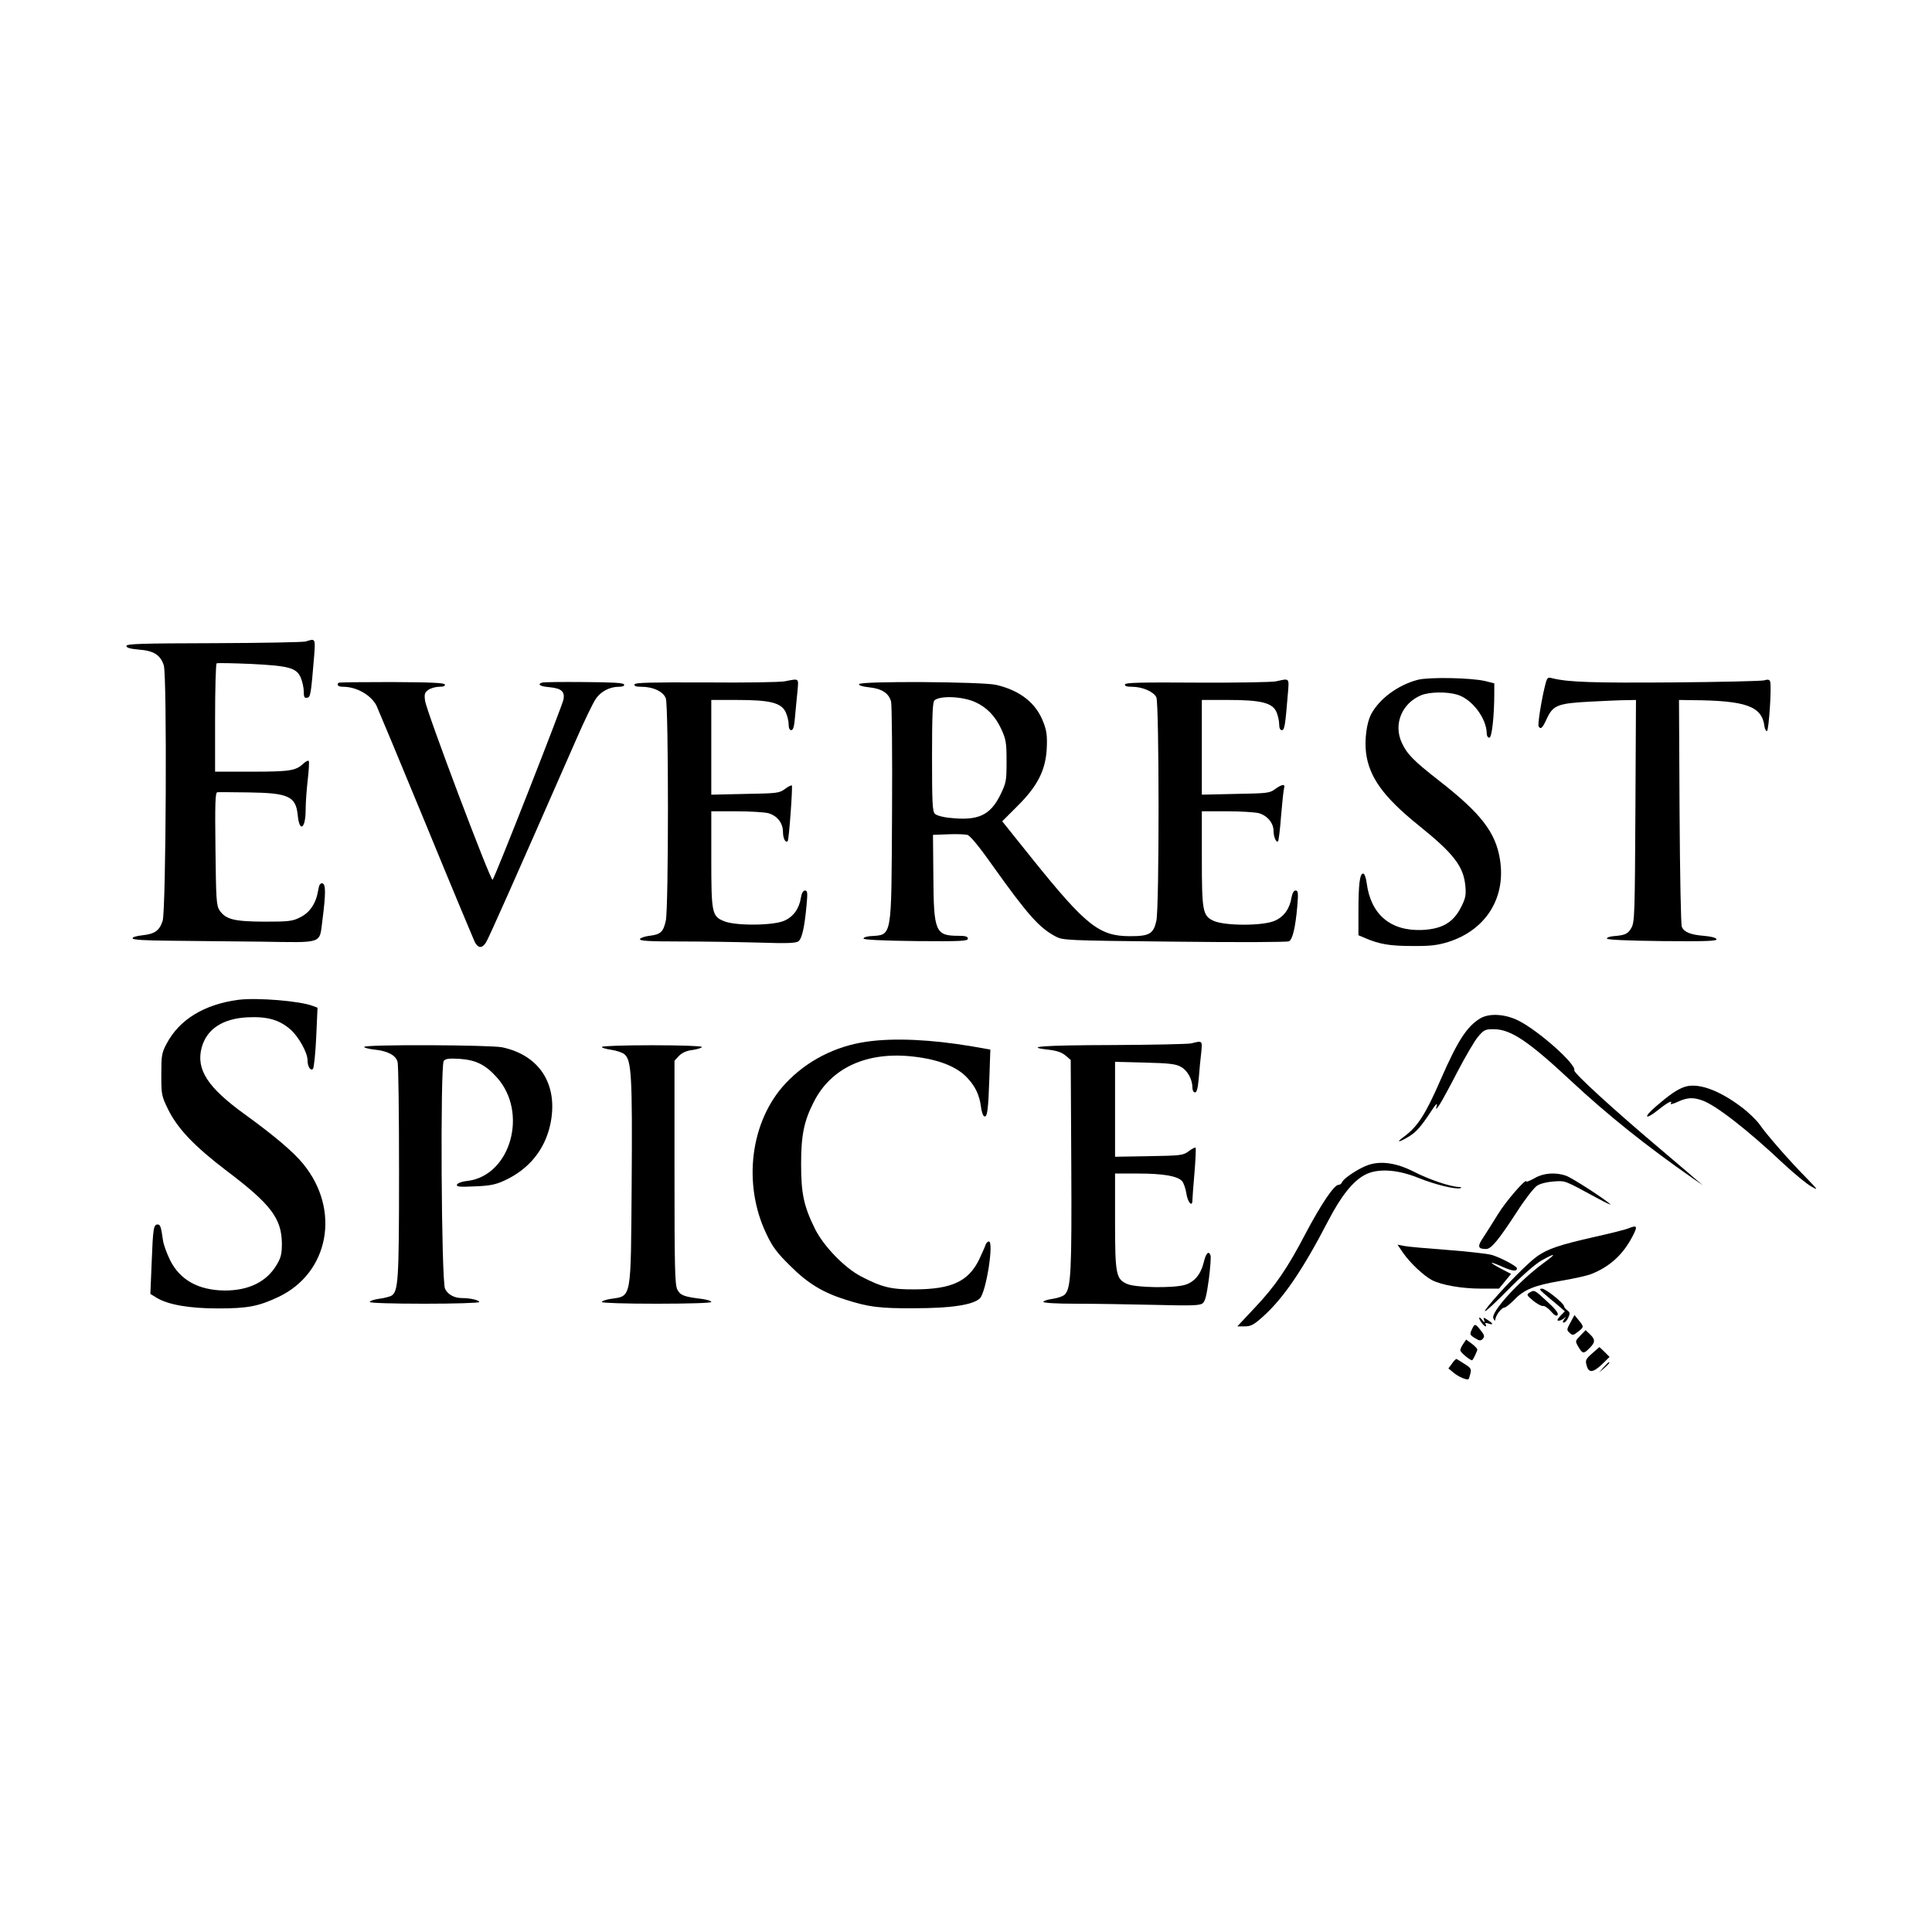 <?xml version="1.0" standalone="no"?>
<!DOCTYPE svg PUBLIC "-//W3C//DTD SVG 20010904//EN"
 "http://www.w3.org/TR/2001/REC-SVG-20010904/DTD/svg10.dtd">
<svg version="1.0" xmlns="http://www.w3.org/2000/svg"
 width="1024pt" height="1024pt" viewBox="0 0 1024 1024"
 preserveAspectRatio="xMidYMid meet">
<g transform="translate(0,1024) scale(0.1,-0.1)"
fill="#000000" stroke="none">
<path d="M1620 6840 c-14 -4 -233 -8 -487 -9 -384 -1 -463 -3 -463 -15 0 -9
20 -15 66 -19 79 -6 114 -28 132 -83 18 -53 12 -1300 -6 -1355 -17 -52 -42
-69 -106 -76 -35 -4 -55 -10 -53 -17 3 -7 66 -11 198 -12 107 -1 324 -3 482
-5 336 -5 309 -14 326 114 18 140 18 191 0 195 -12 2 -18 -8 -23 -39 -11 -67
-44 -116 -95 -141 -41 -21 -61 -23 -191 -23 -161 1 -204 12 -237 61 -16 25
-18 58 -21 326 -3 241 -1 298 10 299 7 1 83 0 168 -1 209 -3 248 -21 258 -120
9 -95 42 -73 42 28 0 35 5 106 11 158 6 52 9 98 5 101 -3 4 -16 -3 -29 -15
-39 -37 -72 -42 -273 -42 l-194 0 0 284 c0 157 4 287 8 290 5 3 87 1 183 -3
203 -10 242 -21 264 -75 8 -20 15 -52 15 -71 0 -29 3 -36 18 -33 18 3 20 16
37 221 7 94 7 94 -45 77z"/>
<path d="M7515 6637 c-107 -28 -206 -102 -249 -185 -22 -43 -34 -131 -26 -200
16 -130 92 -236 277 -385 189 -152 241 -219 250 -326 4 -47 0 -64 -24 -111
-41 -80 -100 -114 -205 -119 -167 -7 -272 81 -294 247 -4 31 -12 52 -19 52
-18 0 -25 -57 -25 -201 l0 -126 38 -16 c72 -31 128 -41 247 -41 97 -1 134 4
190 21 200 63 308 234 275 438 -23 144 -101 244 -321 416 -136 106 -172 142
-200 204 -44 97 1 207 103 250 45 18 135 20 192 3 78 -23 156 -126 156 -207 0
-11 6 -21 14 -21 13 0 26 114 26 236 l0 52 -47 12 c-75 18 -299 22 -358 7z"/>
<path d="M8191 6614 c-20 -77 -42 -214 -36 -224 11 -18 20 -10 43 40 33 72 58
82 227 91 77 4 164 8 193 8 l53 1 -3 -587 c-3 -540 -4 -591 -21 -620 -18 -33
-33 -40 -97 -45 -19 -2 -34 -7 -33 -13 2 -6 111 -11 294 -13 231 -2 290 0 287
10 -3 8 -30 15 -69 18 -69 6 -102 19 -115 47 -5 10 -10 285 -12 611 l-3 592
68 -1 c288 -2 372 -32 385 -139 2 -14 8 -25 13 -25 10 0 26 239 17 263 -3 10
-13 12 -31 6 -14 -4 -233 -9 -486 -11 -419 -3 -552 1 -637 22 -24 7 -28 4 -37
-31z"/>
<path d="M4160 6629 c-25 -5 -213 -8 -419 -6 -292 1 -375 -1 -378 -10 -3 -9 8
-13 36 -13 63 0 118 -26 130 -62 15 -42 15 -1108 0 -1177 -13 -60 -27 -74 -87
-81 -25 -3 -47 -11 -50 -17 -3 -10 45 -13 216 -13 120 0 306 -3 413 -6 155 -5
197 -3 211 7 19 15 32 73 43 192 6 65 5 77 -8 77 -10 0 -18 -13 -22 -38 -9
-58 -40 -101 -88 -122 -57 -26 -256 -28 -318 -3 -66 26 -69 43 -69 333 l0 250
133 0 c72 0 149 -5 169 -10 48 -14 78 -52 78 -101 0 -33 14 -59 25 -47 7 7 27
289 22 295 -3 2 -20 -6 -37 -19 -30 -22 -41 -23 -211 -26 l-179 -4 0 251 0
251 138 0 c174 0 232 -15 256 -64 9 -19 16 -48 16 -65 0 -20 5 -31 14 -31 10
0 16 20 20 73 4 39 9 100 13 135 6 69 10 66 -67 51z"/>
<path d="M6765 6629 c-22 -5 -211 -8 -419 -7 -296 2 -380 0 -383 -9 -3 -9 8
-13 36 -13 56 0 116 -26 130 -56 15 -34 16 -1112 0 -1184 -15 -69 -36 -82
-139 -82 -163 0 -233 55 -517 408 l-161 201 79 79 c108 107 151 191 157 307 3
67 0 93 -18 139 -38 101 -122 168 -250 198 -72 17 -721 21 -727 4 -2 -7 18
-13 54 -17 67 -7 104 -31 116 -76 4 -18 7 -286 5 -594 -4 -674 3 -640 -118
-649 -19 -2 -34 -7 -33 -13 2 -6 105 -11 278 -13 240 -2 275 0 275 13 0 11
-12 15 -49 15 -124 0 -132 21 -134 315 l-2 220 80 3 c44 2 90 0 102 -3 14 -3
63 -62 134 -163 187 -262 247 -329 333 -375 40 -21 50 -22 631 -28 337 -4 597
-3 607 2 19 10 34 72 44 187 6 70 4 82 -9 82 -10 0 -17 -13 -22 -38 -9 -58
-40 -101 -88 -122 -61 -28 -263 -28 -324 -1 -59 27 -63 50 -63 339 l0 242 133
0 c72 0 149 -5 169 -10 45 -13 78 -52 78 -94 0 -32 15 -65 24 -55 3 3 11 64
16 135 6 71 13 137 16 147 7 23 -11 21 -47 -5 -29 -22 -42 -23 -210 -26 l-179
-4 0 251 0 251 138 0 c176 0 237 -15 258 -65 8 -19 14 -48 14 -65 0 -19 5 -30
14 -30 14 0 18 21 32 193 7 85 10 82 -61 66z m-1599 -109 c62 -27 108 -74 140
-142 26 -57 29 -73 29 -173 0 -105 -2 -114 -33 -178 -54 -109 -118 -138 -266
-122 -37 3 -73 13 -81 22 -13 12 -15 61 -15 302 0 219 3 291 13 299 30 26 146
21 213 -8z"/>
<path d="M1794 6621 c-11 -12 -1 -21 24 -21 72 0 147 -43 177 -99 7 -15 125
-297 261 -627 135 -329 253 -611 260 -626 18 -35 39 -36 60 -3 14 22 143 312
480 1080 41 94 86 187 100 208 27 42 75 67 125 67 19 0 29 4 27 12 -3 9 -61
12 -214 13 -115 1 -215 0 -221 -3 -27 -9 -11 -20 37 -24 64 -6 84 -22 77 -64
-6 -34 -363 -943 -376 -957 -10 -10 -352 896 -358 949 -5 35 -2 44 18 58 13 9
39 16 57 16 22 0 32 4 30 12 -3 9 -75 12 -282 13 -152 0 -279 -1 -282 -4z"/>
<path d="M1265 4941 c-182 -24 -314 -104 -382 -233 -26 -49 -28 -62 -28 -164
0 -107 1 -112 37 -186 51 -102 139 -194 311 -325 233 -176 289 -251 291 -382
0 -56 -4 -75 -27 -114 -53 -90 -147 -137 -275 -137 -140 1 -239 56 -291 162
-17 35 -34 81 -37 103 -10 71 -14 85 -28 85 -22 0 -25 -19 -32 -199 l-7 -169
34 -21 c60 -36 171 -56 324 -56 158 0 215 11 321 61 268 127 331 461 131 705
-52 64 -154 150 -307 261 -200 144 -262 240 -231 356 27 98 111 153 242 160
105 5 167 -12 227 -63 44 -38 92 -124 92 -164 0 -34 16 -59 29 -46 5 6 13 81
17 167 l7 157 -24 9 c-69 27 -296 45 -394 33z"/>
<path d="M7845 4842 c-71 -43 -120 -120 -210 -326 -80 -184 -122 -248 -194
-301 -44 -32 -30 -32 23 -1 42 25 66 52 124 140 21 33 31 42 27 26 -6 -24 -5
-23 15 5 11 17 54 95 95 175 42 80 90 163 109 185 31 37 38 40 83 40 90 0 184
-63 413 -277 191 -178 395 -341 640 -512 l55 -38 -45 38 c-24 22 -108 92 -185
158 -245 207 -456 400 -451 413 12 31 -188 209 -295 263 -71 36 -156 41 -204
12z"/>
<path d="M4595 4719 c-167 -23 -320 -102 -432 -222 -186 -199 -228 -532 -101
-797 33 -70 56 -100 127 -170 92 -92 173 -141 291 -178 125 -40 181 -47 365
-46 198 0 314 18 349 53 33 34 75 301 47 301 -6 0 -14 -8 -17 -17 -3 -10 -19
-46 -35 -80 -57 -115 -145 -156 -339 -157 -126 -1 -175 11 -285 68 -89 46
-202 163 -247 256 -58 118 -72 185 -72 340 0 152 15 227 66 327 91 183 282
271 528 243 134 -15 231 -53 286 -112 43 -45 65 -92 73 -152 3 -27 11 -51 18
-53 16 -6 21 34 27 208 l5 146 -97 17 c-213 36 -412 46 -557 25z"/>
<path d="M6315 4710 c-16 -4 -207 -8 -422 -9 -367 -1 -475 -9 -333 -25 42 -5
68 -14 88 -31 l27 -23 3 -558 c3 -562 -2 -649 -33 -684 -9 -10 -38 -20 -65
-24 -28 -4 -50 -11 -50 -16 0 -6 69 -10 173 -10 96 0 281 -3 413 -6 198 -5
242 -4 258 8 14 11 21 41 33 127 8 62 12 120 9 127 -10 27 -24 13 -36 -37 -16
-65 -51 -106 -103 -120 -63 -17 -255 -14 -301 5 -61 26 -66 48 -66 336 l0 250
120 0 c135 0 210 -13 235 -40 9 -10 19 -40 23 -66 7 -47 32 -75 32 -35 0 11 5
77 11 146 6 70 8 129 6 132 -3 3 -20 -6 -37 -19 -30 -22 -41 -23 -211 -26
l-179 -3 0 251 0 252 158 -4 c126 -3 164 -7 190 -22 35 -18 62 -66 62 -111 0
-14 6 -25 14 -25 9 0 15 22 20 78 3 42 9 103 13 135 6 62 6 62 -52 47z"/>
<path d="M1930 4691 c0 -4 24 -11 54 -14 70 -7 114 -30 123 -65 5 -15 8 -279
8 -587 0 -584 -4 -633 -43 -654 -9 -4 -38 -12 -64 -15 -27 -4 -48 -11 -48 -17
0 -5 116 -9 290 -9 160 0 290 4 290 9 0 10 -48 21 -91 21 -41 0 -75 18 -90 49
-20 37 -26 1185 -7 1208 10 12 28 14 83 11 87 -6 138 -31 198 -98 168 -186 74
-520 -154 -549 -31 -3 -54 -12 -57 -20 -4 -11 14 -13 94 -9 81 3 110 9 158 31
128 59 212 161 242 294 46 209 -52 369 -254 412 -63 13 -732 16 -732 2z"/>
<path d="M3190 4691 c0 -5 22 -11 49 -15 27 -4 59 -14 71 -24 37 -31 42 -117
38 -681 -5 -632 2 -598 -115 -616 -24 -4 -43 -11 -43 -16 0 -5 122 -9 290 -9
174 0 290 4 290 9 0 6 -21 12 -47 16 -98 12 -117 19 -133 50 -13 26 -15 114
-15 622 l0 591 23 25 c17 17 40 28 73 32 27 4 49 11 49 16 0 5 -113 9 -265 9
-146 0 -265 -4 -265 -9z"/>
<path d="M8925 4478 c-38 -14 -76 -40 -148 -102 -71 -61 -58 -75 14 -17 49 39
77 53 64 31 -3 -5 14 -1 37 10 50 23 81 25 129 8 71 -24 240 -155 431 -335 58
-54 124 -108 147 -121 40 -23 39 -21 -26 46 -90 91 -211 230 -246 281 -16 23
-58 64 -95 92 -124 94 -237 133 -307 107z"/>
<path d="M7254 4066 c-47 -15 -133 -71 -141 -92 -3 -8 -11 -14 -19 -14 -23 0
-92 -103 -171 -252 -100 -192 -165 -286 -274 -401 l-91 -97 39 0 c33 0 48 8
95 50 110 98 212 248 347 508 69 133 131 211 195 245 66 35 168 30 281 -15 94
-38 204 -64 227 -55 7 3 1 6 -13 6 -44 2 -157 40 -238 82 -89 45 -170 57 -237
35z"/>
<path d="M8133 3995 c-24 -13 -43 -21 -43 -17 0 20 -109 -105 -150 -173 -27
-44 -63 -100 -79 -125 -32 -47 -28 -60 16 -60 27 0 66 48 165 200 41 64 88
124 104 135 18 12 52 20 89 23 64 4 53 8 230 -88 44 -24 76 -39 70 -33 -26 26
-204 141 -234 151 -56 20 -121 15 -168 -13z"/>
<path d="M8630 3729 c-14 -6 -94 -26 -179 -45 -185 -42 -245 -62 -303 -102
-44 -31 -161 -148 -236 -236 -80 -93 -41 -66 81 58 73 74 144 136 177 155 79
44 82 38 9 -15 -131 -97 -278 -259 -264 -291 8 -17 8 -17 12 0 6 24 34 57 48
57 6 0 28 18 50 40 54 56 107 77 246 101 66 11 139 27 162 36 97 38 167 101
217 195 32 60 29 67 -20 47z"/>
<path d="M7437 3599 c37 -53 109 -121 153 -144 51 -26 157 -45 260 -45 l95 0
32 39 32 39 -54 28 c-69 37 -64 42 10 9 52 -23 75 -25 75 -7 0 11 -91 59 -135
71 -22 6 -127 18 -233 26 -107 8 -210 17 -229 21 l-36 7 30 -44z"/>
<path d="M8180 3387 c14 -12 45 -39 70 -59 l44 -38 -24 -25 c-17 -18 -19 -25
-9 -25 8 0 21 6 29 13 12 10 12 9 1 -5 -9 -13 -10 -18 -2 -18 6 0 17 12 23 26
10 22 10 28 -5 39 -9 7 -17 16 -17 21 0 16 -98 94 -117 94 -15 -1 -14 -4 7
-23z"/>
<path d="M8107 3389 c-17 -10 -16 -14 19 -43 21 -17 45 -30 52 -28 8 2 27 -11
42 -28 20 -23 30 -28 36 -19 5 9 -14 33 -56 71 -68 63 -67 62 -93 47z"/>
<path d="M8324 3231 c-21 -38 -21 -41 -4 -56 15 -14 19 -13 43 6 33 25 33 27
4 62 l-22 27 -21 -39z"/>
<path d="M7840 3254 c1 -12 25 -44 34 -44 4 0 4 5 0 11 -4 8 0 9 15 4 28 -9
27 -1 -4 19 -23 15 -24 15 -19 -1 5 -15 3 -15 -10 1 -9 11 -16 16 -16 10z"/>
<path d="M7801 3193 c-13 -27 -12 -29 30 -53 12 -7 21 -5 29 5 10 12 7 20 -12
44 -29 37 -32 37 -47 4z"/>
<path d="M8376 3161 c-28 -29 -28 -29 -10 -60 22 -37 28 -38 59 -6 31 30 31
46 2 73 l-23 22 -28 -29z"/>
<path d="M7756 3118 c-9 -12 -16 -28 -16 -35 0 -11 58 -59 64 -52 8 10 26 49
26 56 0 5 -13 19 -29 31 l-30 22 -15 -22z"/>
<path d="M8438 3066 c-33 -29 -36 -36 -29 -62 11 -42 33 -41 81 4 l41 40 -26
26 c-14 14 -27 26 -28 26 -1 -1 -19 -16 -39 -34z"/>
<path d="M7696 3013 l-19 -26 29 -24 c27 -22 71 -40 78 -32 2 2 6 16 10 31 5
22 1 29 -32 49 -20 13 -39 25 -42 26 -3 1 -14 -9 -24 -24z"/>
<path d="M8499 2993 l-24 -28 28 24 c25 23 32 31 24 31 -2 0 -14 -12 -28 -27z"/>
</g>
</svg>
